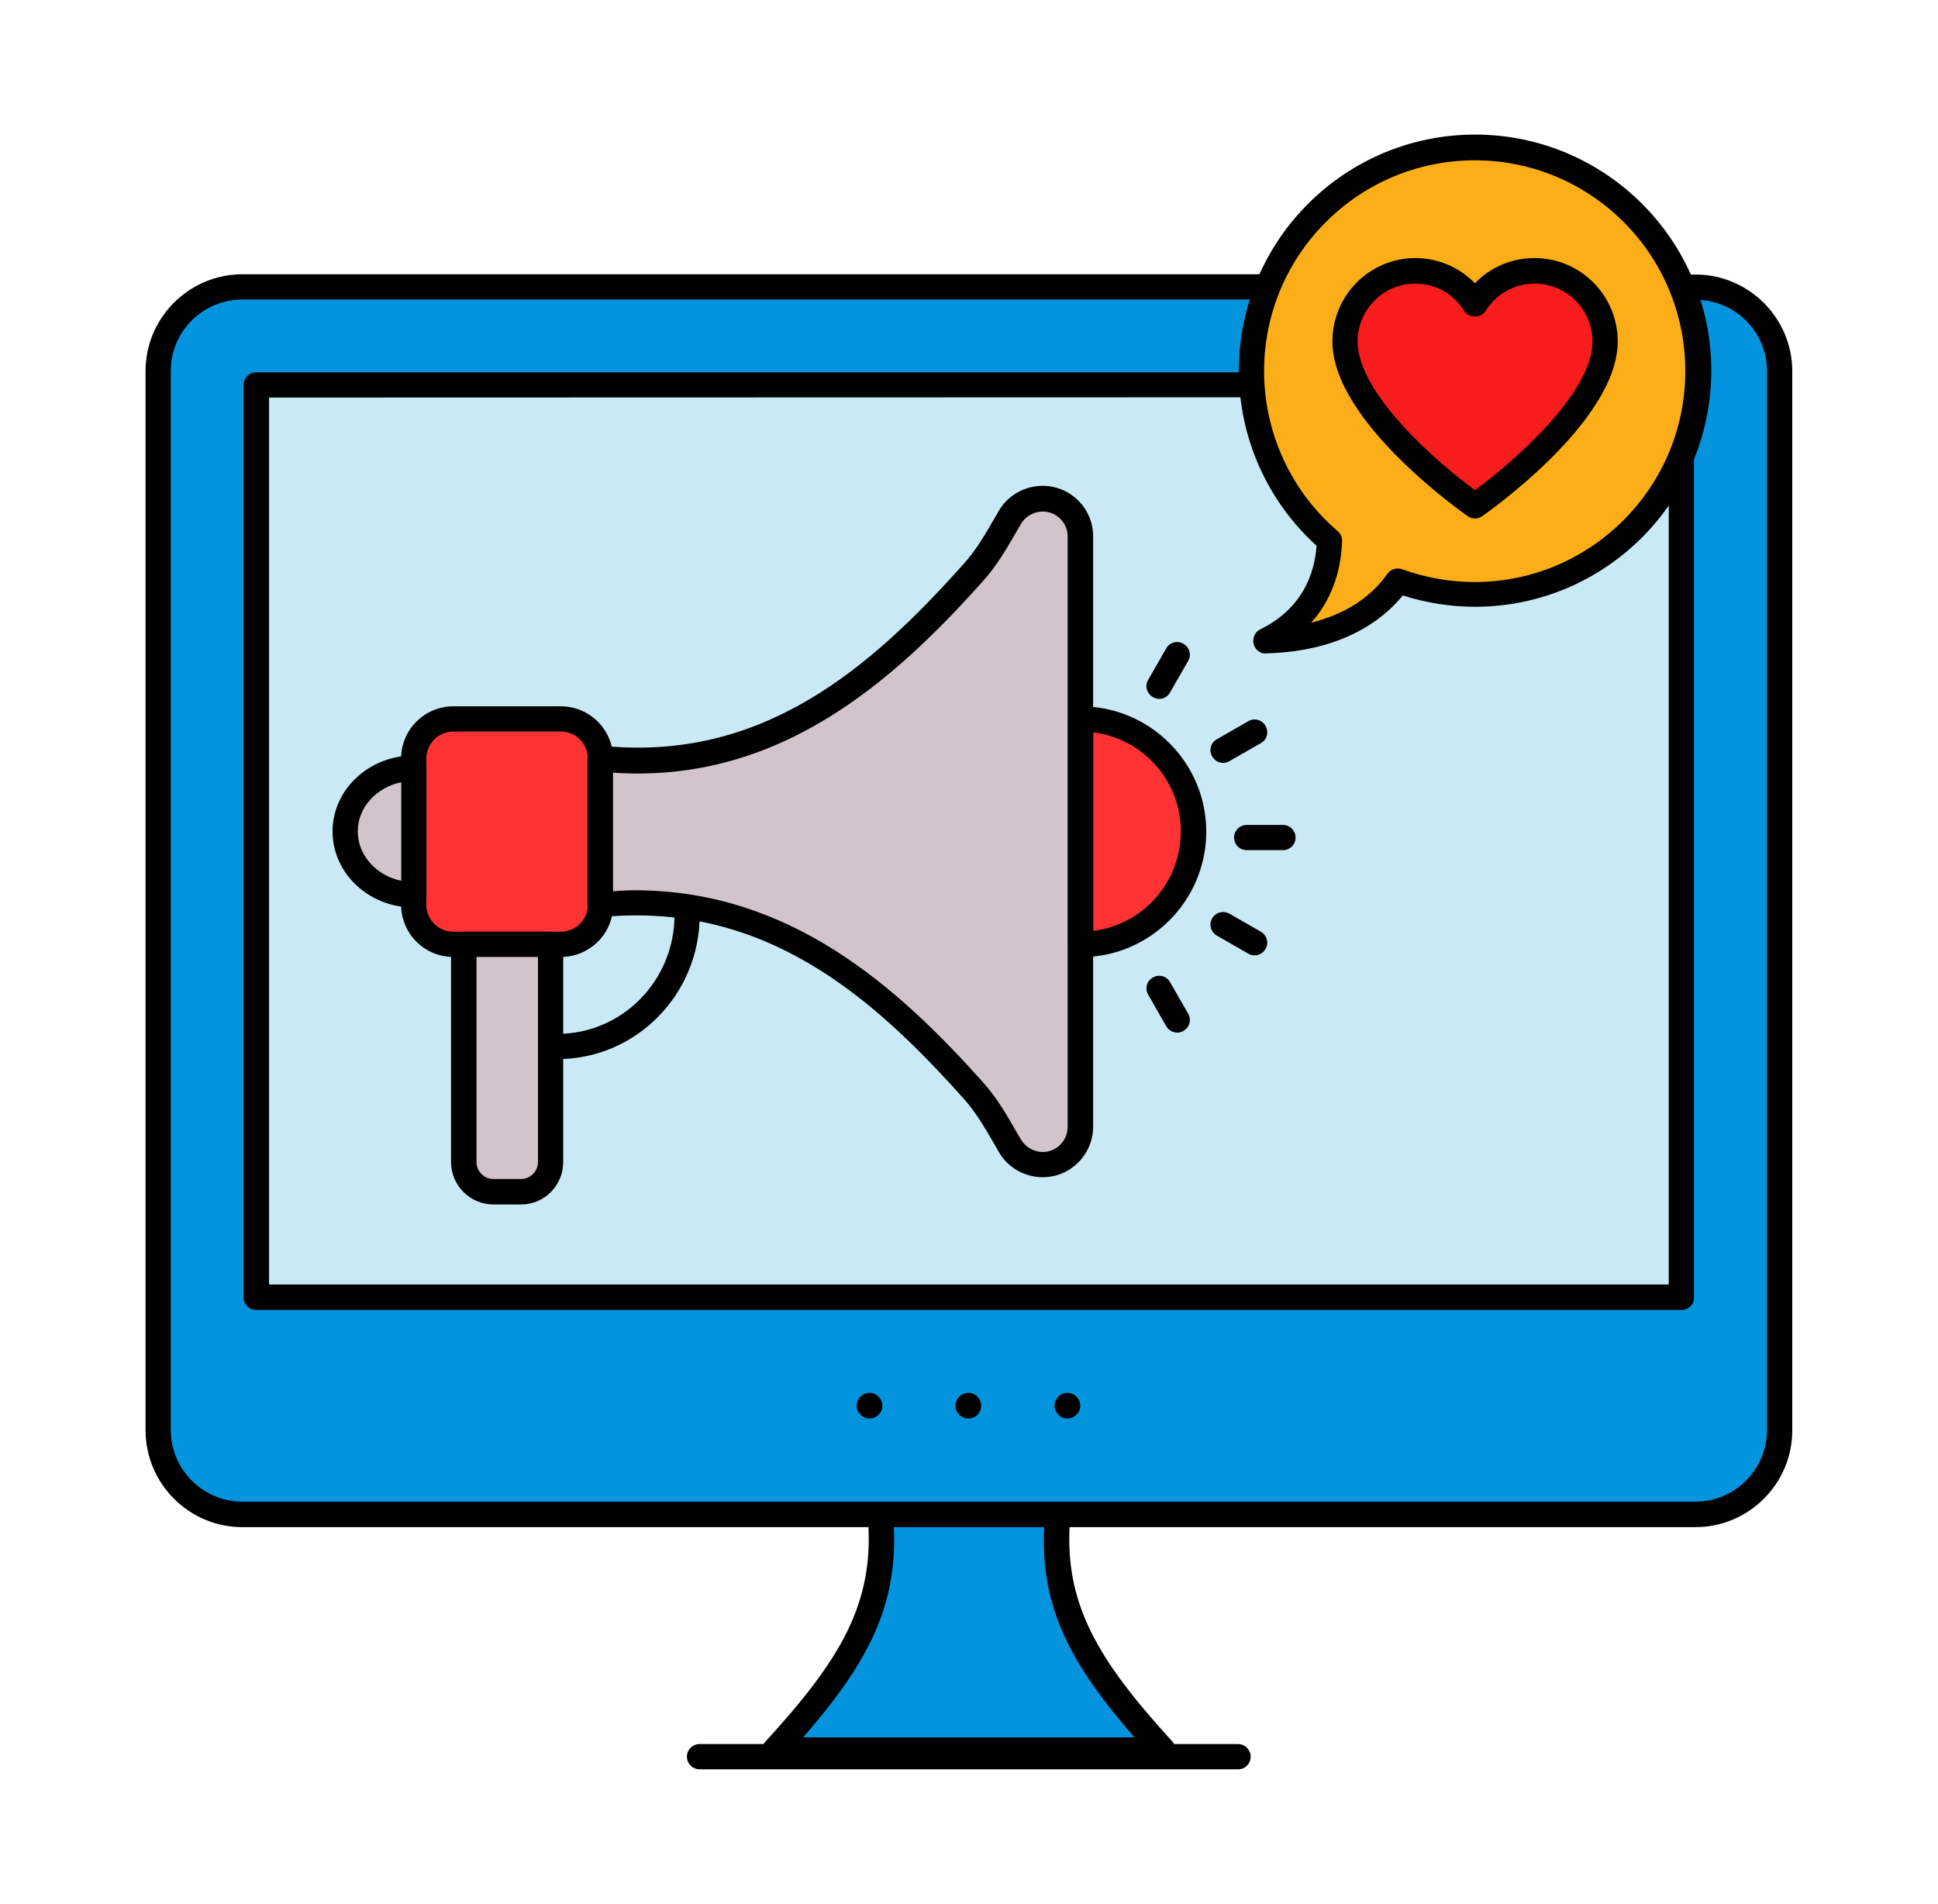 <svg width="57" height="56" viewBox="0 0 57 56" fill="none" xmlns="http://www.w3.org/2000/svg">
<path d="M4.656 38.148V42.06C4.656 43.43 5.761 44.535 7.131 44.535H49.873C51.242 44.535 52.347 43.422 52.347 42.06V38.148H4.656Z" fill="#333333"/>
<path d="M49.471 8.438H49.873C51.242 8.438 52.347 9.543 52.347 10.913V42.061C52.347 43.438 51.242 44.543 49.873 44.543H7.131C5.761 44.543 4.656 43.438 4.656 42.061V10.913C4.656 9.543 5.761 8.438 7.131 8.438H37.288" fill="#0394DD"/>
<path d="M49.868 44.913H7.127C5.56 44.913 4.281 43.635 4.281 42.06V10.912C4.281 9.346 5.56 8.067 7.127 8.067H37.283C37.488 8.067 37.654 8.233 37.654 8.438C37.654 8.642 37.488 8.809 37.283 8.809H7.127C5.969 8.809 5.023 9.747 5.023 10.905V42.053C5.023 43.218 5.969 44.164 7.127 44.164H49.868C51.026 44.164 51.972 43.218 51.972 42.053V10.912C51.972 9.754 51.026 8.816 49.868 8.816H49.467C49.263 8.816 49.096 8.65 49.096 8.445C49.096 8.241 49.263 8.074 49.467 8.074H49.868C51.435 8.074 52.714 9.353 52.714 10.92V42.068C52.714 43.635 51.435 44.913 49.868 44.913Z" fill="black"/>
<path d="M22.789 51.467C25.105 48.932 26.134 47.191 25.884 44.535H31.106C30.856 47.191 31.893 48.932 34.193 51.467H22.789Z" fill="#0394DD"/>
<path d="M34.2 51.838H22.788C22.636 51.838 22.508 51.747 22.447 51.619C22.387 51.482 22.409 51.324 22.515 51.218C24.695 48.834 25.754 47.154 25.52 44.573C25.512 44.467 25.542 44.361 25.618 44.286C25.686 44.21 25.792 44.165 25.89 44.165H31.112C31.218 44.165 31.316 44.21 31.384 44.286C31.453 44.361 31.49 44.467 31.483 44.573C31.241 47.139 32.3 48.826 34.48 51.218C34.578 51.324 34.601 51.482 34.548 51.619C34.48 51.755 34.343 51.838 34.2 51.838ZM23.62 51.096H33.367C31.521 48.977 30.59 47.297 30.711 44.914H26.291C26.397 47.305 25.466 48.977 23.62 51.096Z" fill="black"/>
<path d="M7.539 38.148V11.321H36.818L49.463 13.402V38.148H7.539Z" fill="#C9EAF5"/>
<path d="M16.402 31.148C16.198 31.148 16.031 30.982 16.031 30.777C16.031 30.573 16.198 30.406 16.402 30.406C18.294 30.406 19.838 28.84 19.838 26.918C19.838 26.713 20.004 26.547 20.209 26.547C20.413 26.547 20.579 26.713 20.579 26.918C20.579 29.248 18.703 31.148 16.402 31.148Z" fill="black"/>
<path d="M49.459 38.526H7.535C7.331 38.526 7.164 38.36 7.164 38.156V11.321C7.164 11.117 7.331 10.95 7.535 10.95H36.806L49.512 13.039C49.694 13.069 49.822 13.22 49.822 13.41V38.156C49.83 38.36 49.663 38.526 49.459 38.526ZM7.913 37.777H49.081V13.72L36.746 11.684L7.913 11.692V37.777Z" fill="black"/>
<path d="M17.666 22.309V26.607C17.666 27.251 17.144 27.773 16.5 27.773H13.337C12.694 27.773 12.172 27.251 12.172 26.607V22.309C12.172 21.666 12.694 21.144 13.337 21.144H16.5C17.144 21.144 17.666 21.666 17.666 22.309Z" fill="#FF3333"/>
<path d="M16.496 28.144H13.333C12.486 28.144 11.797 27.455 11.797 26.608V22.309C11.797 21.462 12.486 20.773 13.333 20.773H16.496C17.344 20.773 18.033 21.462 18.033 22.309V26.608C18.04 27.455 17.344 28.144 16.496 28.144ZM13.333 21.515C12.894 21.515 12.539 21.87 12.539 22.309V26.608C12.539 27.047 12.894 27.402 13.333 27.402H16.496C16.935 27.402 17.291 27.047 17.291 26.608V22.309C17.291 21.87 16.935 21.515 16.496 21.515H13.333Z" fill="black"/>
<path d="M16.198 27.773V34.175C16.198 34.659 15.805 35.045 15.328 35.045H14.518C14.034 35.045 13.641 34.652 13.641 34.175V27.773H16.198Z" fill="#D1C5CB"/>
<path d="M15.324 35.424H14.514C13.826 35.424 13.266 34.864 13.266 34.175V27.773C13.266 27.569 13.432 27.402 13.636 27.402H16.194C16.399 27.402 16.565 27.569 16.565 27.773V34.175C16.565 34.864 16.013 35.424 15.324 35.424ZM14.015 28.144V34.175C14.015 34.455 14.242 34.675 14.514 34.675H15.324C15.596 34.675 15.823 34.448 15.823 34.175V28.144H14.015Z" fill="black"/>
<path d="M31.785 15.778V33.139C31.785 33.759 31.285 34.258 30.672 34.258C30.264 34.258 29.901 34.039 29.704 33.706C29.371 33.139 29.061 32.563 28.629 32.079C25.633 28.727 22.348 26.176 17.656 26.615V22.317C22.333 22.801 25.61 20.228 28.637 16.838C29.068 16.354 29.378 15.786 29.704 15.226C29.893 14.893 30.256 14.666 30.672 14.666C31.285 14.666 31.785 15.165 31.785 15.778Z" fill="#D1C5CB"/>
<path d="M30.668 34.622C30.139 34.622 29.647 34.342 29.382 33.888L29.261 33.676C28.973 33.184 28.708 32.715 28.345 32.313C25.628 29.271 22.457 26.517 17.69 26.971C17.584 26.978 17.478 26.948 17.402 26.872C17.327 26.804 17.281 26.698 17.281 26.6V22.302C17.281 22.196 17.327 22.097 17.402 22.022C17.478 21.953 17.584 21.916 17.69 21.931C22.42 22.423 25.613 19.645 28.353 16.573C28.723 16.164 28.996 15.68 29.291 15.173L29.374 15.029C29.639 14.568 30.139 14.288 30.668 14.288C31.486 14.288 32.151 14.954 32.151 15.771V33.131C32.151 33.956 31.486 34.622 30.668 34.622ZM18.681 26.184C23.222 26.184 26.385 29.006 28.905 31.822C29.314 32.276 29.616 32.798 29.904 33.305L30.025 33.509C30.161 33.736 30.403 33.88 30.668 33.88C31.077 33.88 31.402 33.547 31.402 33.138V15.778C31.402 15.37 31.069 15.044 30.668 15.044C30.403 15.044 30.154 15.188 30.025 15.415L29.942 15.559C29.639 16.081 29.336 16.618 28.913 17.088C26.249 20.069 22.889 23.051 18.03 22.725V26.214C18.25 26.191 18.469 26.184 18.681 26.184Z" fill="black"/>
<path d="M12.169 26.32C11.049 26.32 10.148 25.488 10.148 24.458C10.148 23.437 11.049 22.597 12.169 22.597V26.32Z" fill="#D1C5CB"/>
<path d="M12.173 26.691C10.848 26.691 9.781 25.684 9.781 24.451C9.781 23.217 10.856 22.218 12.173 22.218C12.377 22.218 12.543 22.385 12.543 22.589V26.312C12.551 26.524 12.377 26.691 12.173 26.691ZM11.802 23.005C11.068 23.157 10.523 23.747 10.523 24.451C10.523 25.154 11.068 25.752 11.802 25.904V23.005Z" fill="black"/>
<path d="M35.103 24.451C35.103 26.29 33.62 27.773 31.781 27.773V21.136C33.62 21.136 35.103 22.627 35.103 24.451Z" fill="#FF3333"/>
<path d="M31.785 28.151C31.581 28.151 31.414 27.985 31.414 27.78V21.144C31.414 20.939 31.581 20.773 31.785 20.773C33.821 20.773 35.478 22.43 35.478 24.458C35.478 26.494 33.821 28.151 31.785 28.151ZM32.156 21.537V27.379C33.609 27.198 34.729 25.957 34.729 24.451C34.736 22.96 33.609 21.719 32.156 21.537Z" fill="black"/>
<path d="M49.958 10.913C49.958 14.545 47.014 17.481 43.389 17.481C42.594 17.481 41.83 17.337 41.126 17.08C40.339 18.2 38.954 18.813 37.244 18.843C38.5 18.223 39.075 17.148 39.113 15.892C37.706 14.689 36.82 12.903 36.82 10.905C36.82 7.28 39.764 4.336 43.389 4.336C47.014 4.344 49.958 7.28 49.958 10.913Z" fill="#FBAE17"/>
<path d="M37.232 19.222C37.058 19.222 36.914 19.108 36.869 18.934C36.831 18.768 36.907 18.586 37.066 18.51C38.072 18.018 38.64 17.171 38.723 16.051C37.27 14.734 36.438 12.865 36.438 10.898C36.438 7.068 39.555 3.958 43.385 3.958C47.214 3.958 50.332 7.068 50.332 10.898C50.332 14.727 47.214 17.845 43.385 17.845C42.658 17.845 41.947 17.731 41.258 17.512C40.395 18.571 38.98 19.176 37.247 19.214C37.24 19.222 37.232 19.222 37.232 19.222ZM43.377 4.715C39.956 4.715 37.179 7.492 37.179 10.913C37.179 12.721 37.966 14.439 39.343 15.62C39.427 15.695 39.48 15.801 39.472 15.915C39.442 16.861 39.132 17.678 38.564 18.314C39.54 18.072 40.312 17.58 40.804 16.876C40.902 16.74 41.076 16.687 41.235 16.74C41.924 16.989 42.643 17.118 43.369 17.118C46.79 17.118 49.567 14.333 49.567 10.92C49.575 7.492 46.797 4.715 43.377 4.715Z" fill="black"/>
<path d="M47.206 10.042C47.206 12.222 43.376 14.87 43.376 14.87C43.376 14.87 39.555 12.214 39.555 10.042C39.555 8.892 40.486 7.961 41.621 7.961C42.362 7.961 43.013 8.354 43.376 8.937C43.74 8.347 44.39 7.961 45.132 7.961C46.275 7.961 47.206 8.892 47.206 10.042Z" fill="#F91C1C"/>
<path d="M43.38 15.249C43.304 15.249 43.229 15.226 43.168 15.181C43.009 15.067 39.188 12.388 39.188 10.042C39.188 8.688 40.285 7.59 41.624 7.59C42.298 7.59 42.926 7.863 43.38 8.332C43.834 7.855 44.462 7.59 45.136 7.59C46.483 7.59 47.58 8.688 47.58 10.042C47.58 12.388 43.758 15.067 43.592 15.181C43.524 15.226 43.456 15.249 43.38 15.249ZM41.624 8.34C40.693 8.34 39.929 9.104 39.929 10.042C39.929 11.563 42.245 13.584 43.38 14.416C44.515 13.584 46.838 11.563 46.838 10.042C46.838 9.104 46.074 8.34 45.136 8.34C44.545 8.34 44.008 8.642 43.698 9.142C43.562 9.361 43.198 9.361 43.062 9.142C42.752 8.635 42.215 8.34 41.624 8.34Z" fill="black"/>
<path d="M37.735 25.003H36.668C36.463 25.003 36.297 24.837 36.297 24.633C36.297 24.428 36.463 24.262 36.668 24.262H37.735C37.939 24.262 38.105 24.428 38.105 24.633C38.105 24.837 37.939 25.003 37.735 25.003Z" fill="black"/>
<path d="M36.902 28.098C36.842 28.098 36.774 28.083 36.713 28.046L35.79 27.516C35.608 27.41 35.548 27.183 35.654 27.009C35.752 26.827 35.987 26.774 36.161 26.872L37.084 27.402C37.266 27.508 37.326 27.735 37.22 27.909C37.152 28.03 37.031 28.098 36.902 28.098Z" fill="black"/>
<path d="M34.626 30.369C34.497 30.369 34.369 30.301 34.301 30.18L33.771 29.256C33.665 29.075 33.725 28.848 33.907 28.749C34.081 28.643 34.316 28.704 34.414 28.886L34.944 29.809C35.05 29.991 34.989 30.218 34.808 30.316C34.755 30.354 34.687 30.369 34.626 30.369Z" fill="black"/>
<path d="M35.979 22.438C35.85 22.438 35.722 22.37 35.654 22.249C35.548 22.067 35.608 21.84 35.79 21.741L36.713 21.212C36.887 21.106 37.122 21.166 37.22 21.348C37.326 21.53 37.266 21.757 37.084 21.855L36.161 22.385C36.108 22.415 36.04 22.438 35.979 22.438Z" fill="black"/>
<path d="M34.096 20.553C34.036 20.553 33.968 20.538 33.907 20.5C33.725 20.395 33.665 20.168 33.771 19.993L34.301 19.07C34.399 18.889 34.634 18.828 34.808 18.934C34.989 19.04 35.05 19.267 34.944 19.441L34.414 20.364C34.346 20.493 34.225 20.553 34.096 20.553Z" fill="black"/>
<path d="M36.42 52.035H20.574C20.37 52.035 20.203 51.868 20.203 51.664C20.203 51.459 20.37 51.293 20.574 51.293H36.413C36.617 51.293 36.784 51.459 36.784 51.664C36.784 51.868 36.625 52.035 36.42 52.035Z" fill="black"/>
<path d="M31.394 41.72C31.19 41.72 31.016 41.546 31.016 41.342C31.016 41.137 31.19 40.963 31.394 40.963C31.598 40.963 31.772 41.137 31.772 41.342C31.772 41.546 31.598 41.72 31.394 41.72Z" fill="black"/>
<path d="M28.48 41.72C28.276 41.72 28.102 41.546 28.102 41.342C28.102 41.137 28.276 40.963 28.48 40.963C28.684 40.963 28.858 41.137 28.858 41.342C28.858 41.546 28.692 41.72 28.48 41.72Z" fill="black"/>
<path d="M25.574 41.72C25.369 41.72 25.195 41.546 25.195 41.342C25.195 41.137 25.369 40.963 25.574 40.963C25.778 40.963 25.952 41.137 25.952 41.342C25.952 41.546 25.778 41.72 25.574 41.72Z" fill="black"/>
</svg>
